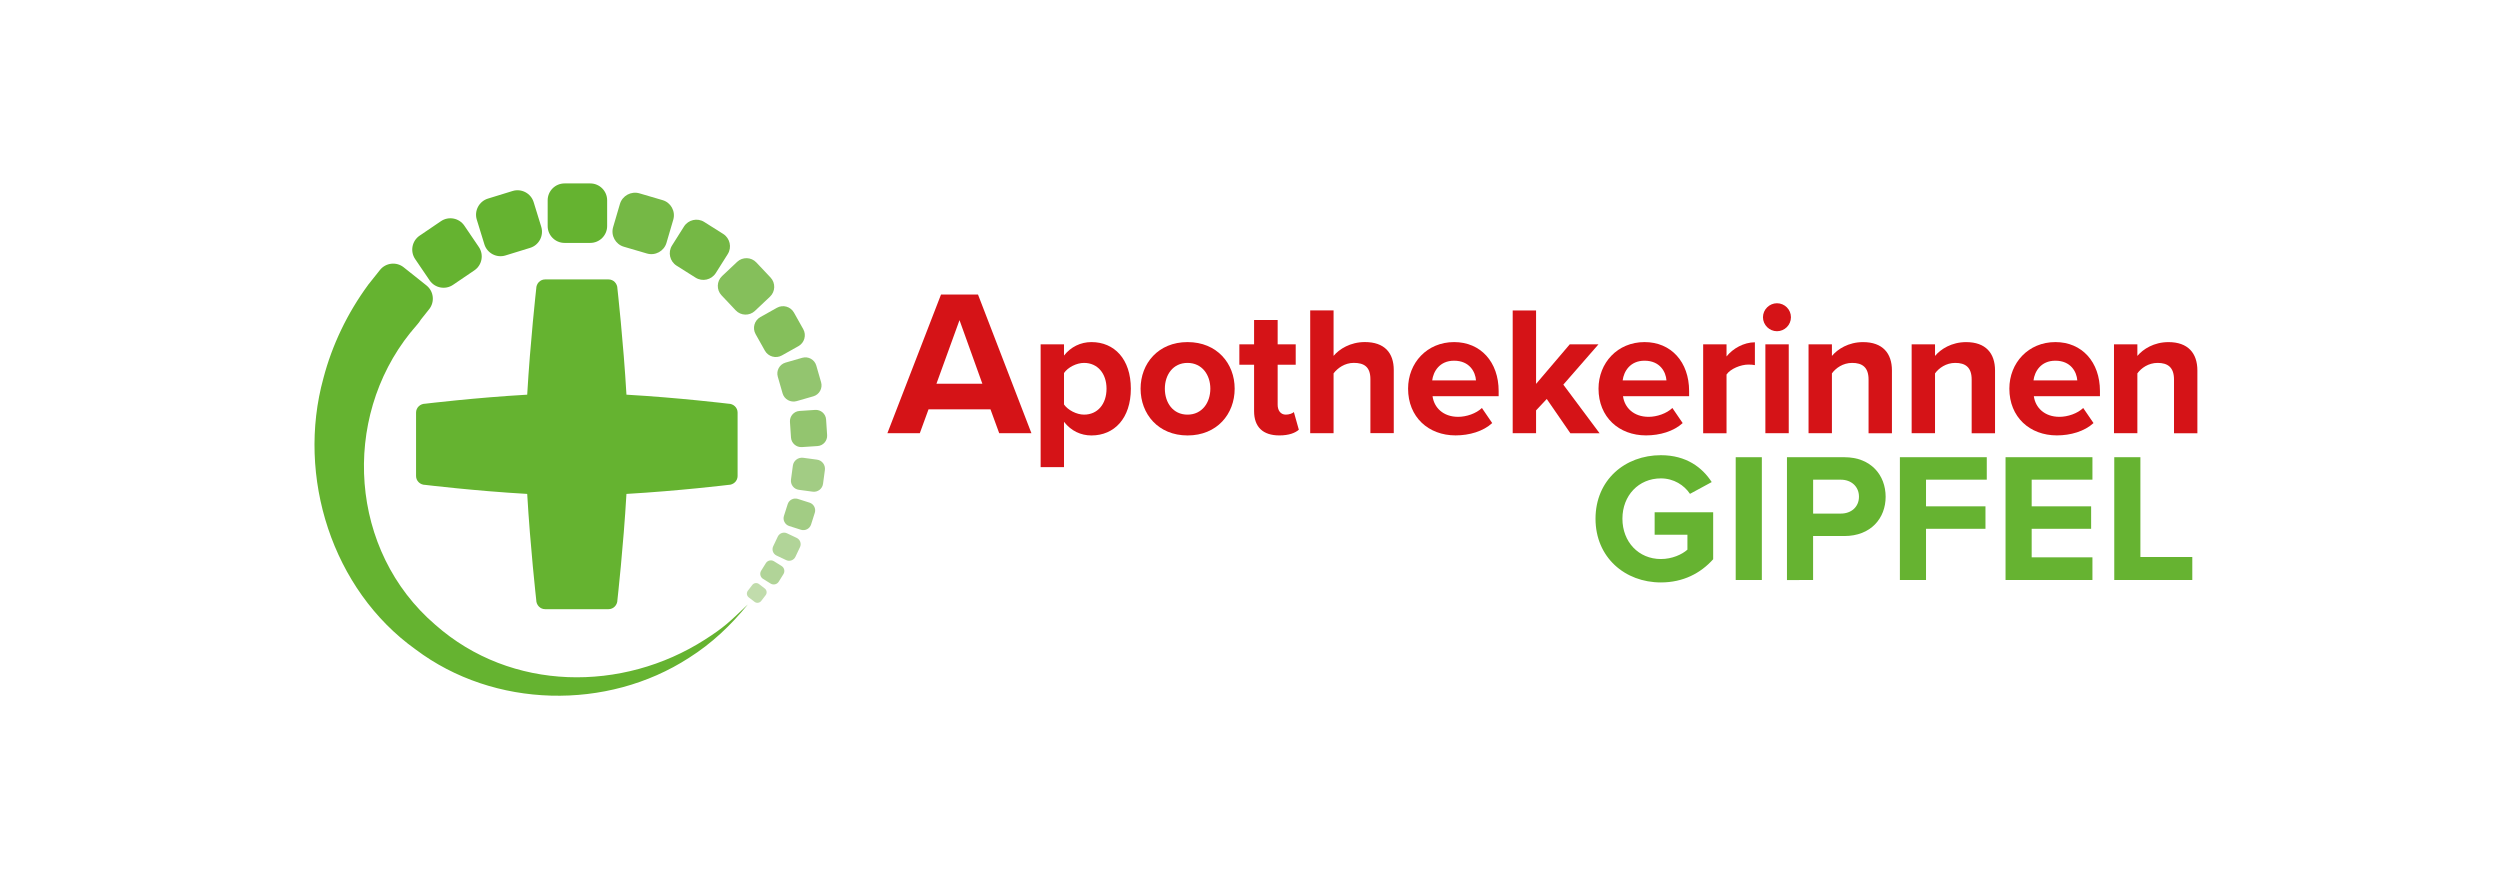 <?xml version="1.0" encoding="utf-8"?>
<!-- Generator: Adobe Illustrator 27.4.0, SVG Export Plug-In . SVG Version: 6.00 Build 0)  -->
<svg version="1.1" xmlns="http://www.w3.org/2000/svg" xmlns:xlink="http://www.w3.org/1999/xlink" x="0px" y="0px"
	 viewBox="0 0 841.89 297.64" style="enable-background:new 0 0 841.89 297.64;" xml:space="preserve">
<style type="text/css">
	.st0{fill:#D51317;}
	.st1{fill:#66B331;}
	.st2{fill:#65B330;}
	.st3{fill:#75B845;}
	.st4{fill:#85BF5B;}
	.st5{fill:#93C56F;}
	.st6{fill:#A2CC84;}
	.st7{fill:#B1D498;}
	.st8{fill:#C1DCAC;}
</style>
<g id="Wortmarke">
	<g>
		<g id="Apothekerinnen">
			<path class="st0" d="M336.49,145.89l-2.94-8.05h-20.86l-2.94,8.05h-10.92l18.06-46.7h12.46l17.99,46.7H336.49z M323.12,107.81
				l-7.77,21.42h15.47L323.12,107.81z"/>
			<path class="st0" d="M358.31,157.3h-7.87v-41.35h7.87v3.78c2.29-2.91,5.58-4.53,9.24-4.53c7.69,0,13.27,5.7,13.27,15.69
				s-5.58,15.75-13.27,15.75c-3.53,0-6.82-1.49-9.24-4.59V157.3z M365.07,122.21c-2.54,0-5.46,1.49-6.76,3.41v10.6
				c1.3,1.86,4.22,3.41,6.76,3.41c4.53,0,7.56-3.53,7.56-8.74C372.63,125.74,369.59,122.21,365.07,122.21z"/>
			<path class="st0" d="M384.1,130.89c0-8.49,5.95-15.69,15.81-15.69c9.92,0,15.87,7.19,15.87,15.69c0,8.55-5.95,15.75-15.87,15.75
				C390.05,146.63,384.1,139.44,384.1,130.89z M407.59,130.89c0-4.65-2.79-8.68-7.69-8.68c-4.9,0-7.63,4.03-7.63,8.68
				c0,4.71,2.73,8.74,7.63,8.74C404.8,139.63,407.59,135.6,407.59,130.89z"/>
			<path class="st0" d="M422.32,138.45v-15.62h-4.96v-6.88h4.96v-8.18h7.94v8.18h6.08v6.88h-6.08v13.51c0,1.86,0.99,3.29,2.73,3.29
				c1.18,0,2.29-0.43,2.73-0.87l1.67,5.95c-1.18,1.05-3.29,1.92-6.57,1.92C425.29,146.63,422.32,143.78,422.32,138.45z"/>
			<path class="st0" d="M461.49,145.89v-18.23c0-4.15-2.17-5.46-5.58-5.46c-3.04,0-5.46,1.74-6.82,3.53v20.15h-7.87v-41.35h7.87
				v15.31c1.92-2.29,5.64-4.65,10.54-4.65c6.57,0,9.73,3.6,9.73,9.42v21.26H461.49z"/>
			<path class="st0" d="M489.68,115.2c8.93,0,15,6.7,15,16.49v1.74h-22.26c0.5,3.78,3.53,6.94,8.62,6.94c2.79,0,6.08-1.12,8-2.98
				l3.47,5.08c-3.04,2.79-7.69,4.15-12.34,4.15c-9.11,0-15.99-6.14-15.99-15.75C474.18,122.21,480.56,115.2,489.68,115.2z
				 M482.3,128.1h14.75c-0.19-2.85-2.17-6.63-7.38-6.63C484.78,121.46,482.67,125.12,482.3,128.1z"/>
			<path class="st0" d="M528.82,145.89l-7.94-11.53l-3.6,3.84v7.69h-7.87v-41.35h7.87v24.74l11.35-13.33h9.67l-11.84,13.58
				l12.21,16.37H528.82z"/>
			<path class="st0" d="M553.82,115.2c8.93,0,15,6.7,15,16.49v1.74h-22.26c0.5,3.78,3.53,6.94,8.62,6.94c2.79,0,6.08-1.12,8-2.98
				l3.47,5.08c-3.04,2.79-7.69,4.15-12.34,4.15c-9.11,0-16-6.14-16-15.75C538.32,122.21,544.7,115.2,553.82,115.2z M546.44,128.1
				h14.75c-0.19-2.85-2.17-6.63-7.38-6.63C548.92,121.46,546.81,125.12,546.44,128.1z"/>
			<path class="st0" d="M573.55,145.89v-29.94h7.87v4.09c2.11-2.67,5.83-4.77,9.55-4.77v7.69c-0.56-0.12-1.3-0.19-2.17-0.19
				c-2.6,0-6.08,1.43-7.38,3.35v19.78H573.55z"/>
			<path class="st0" d="M593.69,106.83c0-2.6,2.17-4.71,4.71-4.71c2.6,0,4.71,2.11,4.71,4.71c0,2.6-2.11,4.71-4.71,4.71
				C595.86,111.54,593.69,109.44,593.69,106.83z M594.5,145.89v-29.94h7.87v29.94H594.5z"/>
			<path class="st0" d="M629.25,145.89v-18.1c0-4.15-2.17-5.58-5.52-5.58c-3.1,0-5.52,1.74-6.82,3.53v20.15h-7.87v-29.94h7.87v3.91
				c1.92-2.29,5.58-4.65,10.48-4.65c6.57,0,9.73,3.72,9.73,9.55v21.14H629.25z"/>
			<path class="st0" d="M663.97,145.89v-18.1c0-4.15-2.17-5.58-5.52-5.58c-3.1,0-5.52,1.74-6.82,3.53v20.15h-7.87v-29.94h7.87v3.91
				c1.92-2.29,5.58-4.65,10.48-4.65c6.57,0,9.73,3.72,9.73,9.55v21.14H663.97z"/>
			<path class="st0" d="M692.17,115.2c8.93,0,15,6.7,15,16.49v1.74h-22.26c0.5,3.78,3.53,6.94,8.62,6.94c2.79,0,6.08-1.12,8-2.98
				l3.47,5.08c-3.04,2.79-7.69,4.15-12.34,4.15c-9.11,0-16-6.14-16-15.75C676.67,122.21,683.05,115.2,692.17,115.2z M684.79,128.1
				h14.75c-0.19-2.85-2.17-6.63-7.38-6.63C687.27,121.46,685.16,125.12,684.79,128.1z"/>
			<path class="st0" d="M732.11,145.89v-18.1c0-4.15-2.17-5.58-5.52-5.58c-3.1,0-5.52,1.74-6.82,3.53v20.15h-7.87v-29.94h7.87v3.91
				c1.92-2.29,5.58-4.65,10.48-4.65c6.57,0,9.73,3.72,9.73,9.55v21.14H732.11z"/>
		</g>
		<g id="GIPFEL">
			<path class="st1" d="M559.32,153.29c8.56,0,13.95,4.15,17.11,9.05l-7.32,3.97c-1.92-2.91-5.46-5.21-9.79-5.21
				c-7.5,0-12.96,5.77-12.96,13.58s5.46,13.58,12.96,13.58c3.78,0,7.13-1.55,8.93-3.16v-5.02h-11.04v-7.56h19.71v15.81
				c-4.22,4.71-10.11,7.81-17.61,7.81c-12.09,0-22.01-8.43-22.01-21.45C537.31,161.6,547.23,153.29,559.32,153.29z"/>
			<path class="st1" d="M584.51,195.32v-41.35h8.8v41.35H584.51z"/>
			<path class="st1" d="M601.77,195.32v-41.35h19.34c8.99,0,13.89,6.08,13.89,13.33c0,7.19-4.96,13.21-13.89,13.21h-10.54v14.82
				H601.77z M619.94,161.54h-9.36v11.41h9.36c3.47,0,6.08-2.23,6.08-5.7C626.01,163.83,623.41,161.54,619.94,161.54z"/>
			<path class="st1" d="M639.8,195.32v-41.35h29.26v7.56h-20.46v8.99h20.02v7.56h-20.02v17.23H639.8z"/>
			<path class="st1" d="M675.38,195.32v-41.35h29.26v7.56h-20.46v8.99h20.02v7.56h-20.02v9.61h20.46v7.62H675.38z"/>
			<path class="st1" d="M711.99,195.32v-41.35h8.8v33.6h17.48v7.75H711.99z"/>
		</g>
	</g>
</g>
<g id="Bildmarke__x2F__Icon">
	<g>
		<path class="st2" d="M159.74,91.05l-7.19,4.88c-2.58,1.75-6.12,1.07-7.87-1.51l-4.88-7.19c-1.75-2.58-1.07-6.12,1.51-7.87
			l7.19-4.88c2.58-1.75,6.12-1.07,7.87,1.51l4.88,7.19C163.01,85.76,162.33,89.3,159.74,91.05z"/>
		<path class="st2" d="M146.57,210.38c-28.91-24.82-31.73-69.24-8.37-98.36c0.07-0.08,0.15-0.13,0.21-0.21l0.53-0.67
			c0.55-0.66,1.1-1.33,1.67-1.97c0.42-0.47,0.77-0.97,1.08-1.49l2.84-3.57c1.94-2.44,1.54-6.02-0.9-7.97l-7.7-6.13
			c-2.44-1.94-6.02-1.54-7.97,0.9l-4.04,5.07c0,0,0.01,0.01,0.01,0.01c-6.92,9.43-12.07,20.12-15.01,31.33
			c-9.15,33.15,2.92,71.28,31.02,91.37c26.42,19.91,64.53,20.66,92.03,2.87c7.75-4.89,14.16-10.98,19.85-18
			c-6.21,5.95-8.1,7.79-14.51,11.88C209.71,233.08,172.22,233.05,146.57,210.38z"/>
		<g>
			<path class="st2" d="M245.29,135.95c0,0-16.86-2.04-34.33-3.04c-1-17.47-3.04-35.71-3.04-35.71c0-1.71-1.33-3.1-2.97-3.1h-2.33
				h-16.74h-2.33c-1.64,0-2.97,1.39-2.97,3.1c0,0-2.04,18.25-3.04,35.71c-17.47,1-34.33,3.04-34.33,3.04c-1.71,0-3.1,1.33-3.1,2.97
				v2.33v16.74v2.33c0,1.64,1.39,2.97,3.1,2.97c0,0,16.86,2.04,34.33,3.04c1,17.47,3.04,35.71,3.04,35.71c0,1.71,1.33,3.1,2.97,3.1
				h2.33h16.74h2.33c1.64,0,2.97-1.39,2.97-3.1c0,0,2.04-18.25,3.04-35.71c17.47-1,34.33-3.04,34.33-3.04c1.71,0,3.1-1.33,3.1-2.97
				v-2.33v-16.74v-2.33C248.39,137.28,247,135.95,245.29,135.95z"/>
		</g>
		<path class="st2" d="M178.52,83.47l-8.31,2.56c-2.98,0.92-6.17-0.77-7.09-3.75l-2.56-8.31c-0.92-2.98,0.77-6.17,3.75-7.09
			l8.31-2.56c2.98-0.92,6.17,0.77,7.09,3.75l2.56,8.31C183.19,79.37,181.5,82.56,178.52,83.47z"/>
	</g>
	<g>
		<path class="st2" d="M184.43,76.13v-8.69c0-3.12,2.55-5.67,5.67-5.67h8.69c3.12,0,5.67,2.55,5.67,5.67v8.69
			c0,3.12-2.55,5.67-5.67,5.67h-8.69C186.98,81.8,184.43,79.25,184.43,76.13z"/>
		<path class="st3" d="M206.47,76.5l2.29-7.8c0.82-2.8,3.78-4.41,6.58-3.59l7.8,2.29c2.8,0.82,4.41,3.78,3.59,6.58l-2.29,7.8
			c-0.82,2.8-3.78,4.41-6.58,3.59l-7.8-2.29C207.27,82.26,205.65,79.3,206.47,76.5z"/>
		<path class="st3" d="M226.31,82.67l4.03-6.39c1.45-2.29,4.51-2.99,6.8-1.54l6.39,4.03c2.29,1.45,2.99,4.51,1.54,6.8l-4.03,6.39
			c-1.45,2.29-4.51,2.99-6.8,1.54l-6.39-4.03C225.55,88.02,224.86,84.96,226.31,82.67z"/>
		<path class="st4" d="M243.15,92.98l5.09-4.8c1.82-1.72,4.73-1.64,6.45,0.19l4.8,5.09c1.72,1.82,1.64,4.73-0.19,6.45l-5.09,4.8
			c-1.82,1.72-4.73,1.64-6.45-0.19l-4.8-5.09C241.24,97.61,241.33,94.71,243.15,92.98z"/>
		<path class="st4" d="M256.05,106.78l5.6-3.14c2.01-1.13,4.58-0.4,5.71,1.61l3.14,5.6c1.13,2.01,0.4,4.58-1.61,5.71l-5.6,3.14
			c-2.01,1.13-4.58,0.4-5.71-1.61l-3.14-5.6C253.32,110.47,254.04,107.91,256.05,106.78z"/>
		<path class="st5" d="M263.54,132.47l-1.62-5.63c-0.58-2.02,0.59-4.15,2.61-4.73l5.63-1.62c2.02-0.58,4.15,0.59,4.73,2.61
			l1.62,5.63c0.58,2.02-0.59,4.15-2.61,4.73l-5.63,1.62C266.25,135.66,264.12,134.49,263.54,132.47z"/>
		<path class="st5" d="M266.37,147.34l-0.35-5.28c-0.12-1.89,1.32-3.55,3.22-3.67l5.28-0.35c1.89-0.12,3.55,1.32,3.67,3.22
			l0.35,5.28c0.12,1.89-1.32,3.55-3.22,3.67l-5.28,0.35C268.15,150.68,266.49,149.23,266.37,147.34z"/>
		<path class="st6" d="M266.37,161.49l0.63-4.68c0.22-1.68,1.78-2.87,3.46-2.65l4.68,0.63c1.68,0.22,2.87,1.78,2.65,3.46l-0.63,4.68
			c-0.22,1.68-1.78,2.87-3.46,2.65l-4.68-0.63C267.33,164.73,266.14,163.17,266.37,161.49z"/>
		<path class="st6" d="M264,173.73l1.26-3.96c0.45-1.42,1.99-2.21,3.41-1.76l3.96,1.26c1.42,0.45,2.21,1.99,1.76,3.41l-1.26,3.96
			c-0.45,1.42-1.99,2.21-3.41,1.76l-3.96-1.26C264.34,176.68,263.54,175.15,264,173.73z"/>
		<path class="st7" d="M260.38,183.96l1.54-3.25c0.55-1.16,1.96-1.67,3.12-1.11l3.25,1.54c1.16,0.55,1.67,1.96,1.11,3.12l-1.54,3.25
			c-0.55,1.16-1.96,1.67-3.12,1.11l-3.25-1.54C260.33,186.53,259.82,185.13,260.38,183.96z"/>
		<path class="st7" d="M256.31,192.21l1.6-2.57c0.57-0.92,1.8-1.21,2.72-0.64l2.57,1.6c0.92,0.57,1.21,1.8,0.64,2.72l-1.6,2.57
			c-0.57,0.92-1.8,1.21-2.72,0.64l-2.57-1.6C256.03,194.35,255.74,193.13,256.31,192.21z"/>
		<path class="st8" d="M251.85,198.92l1.5-1.95c0.54-0.7,1.55-0.83,2.25-0.29l1.95,1.5c0.7,0.54,0.83,1.55,0.29,2.25l-1.5,1.95
			c-0.54,0.7-1.55,0.83-2.25,0.29l-1.95-1.5C251.44,200.63,251.31,199.62,251.85,198.92z"/>
	</g>
</g>
</svg>

